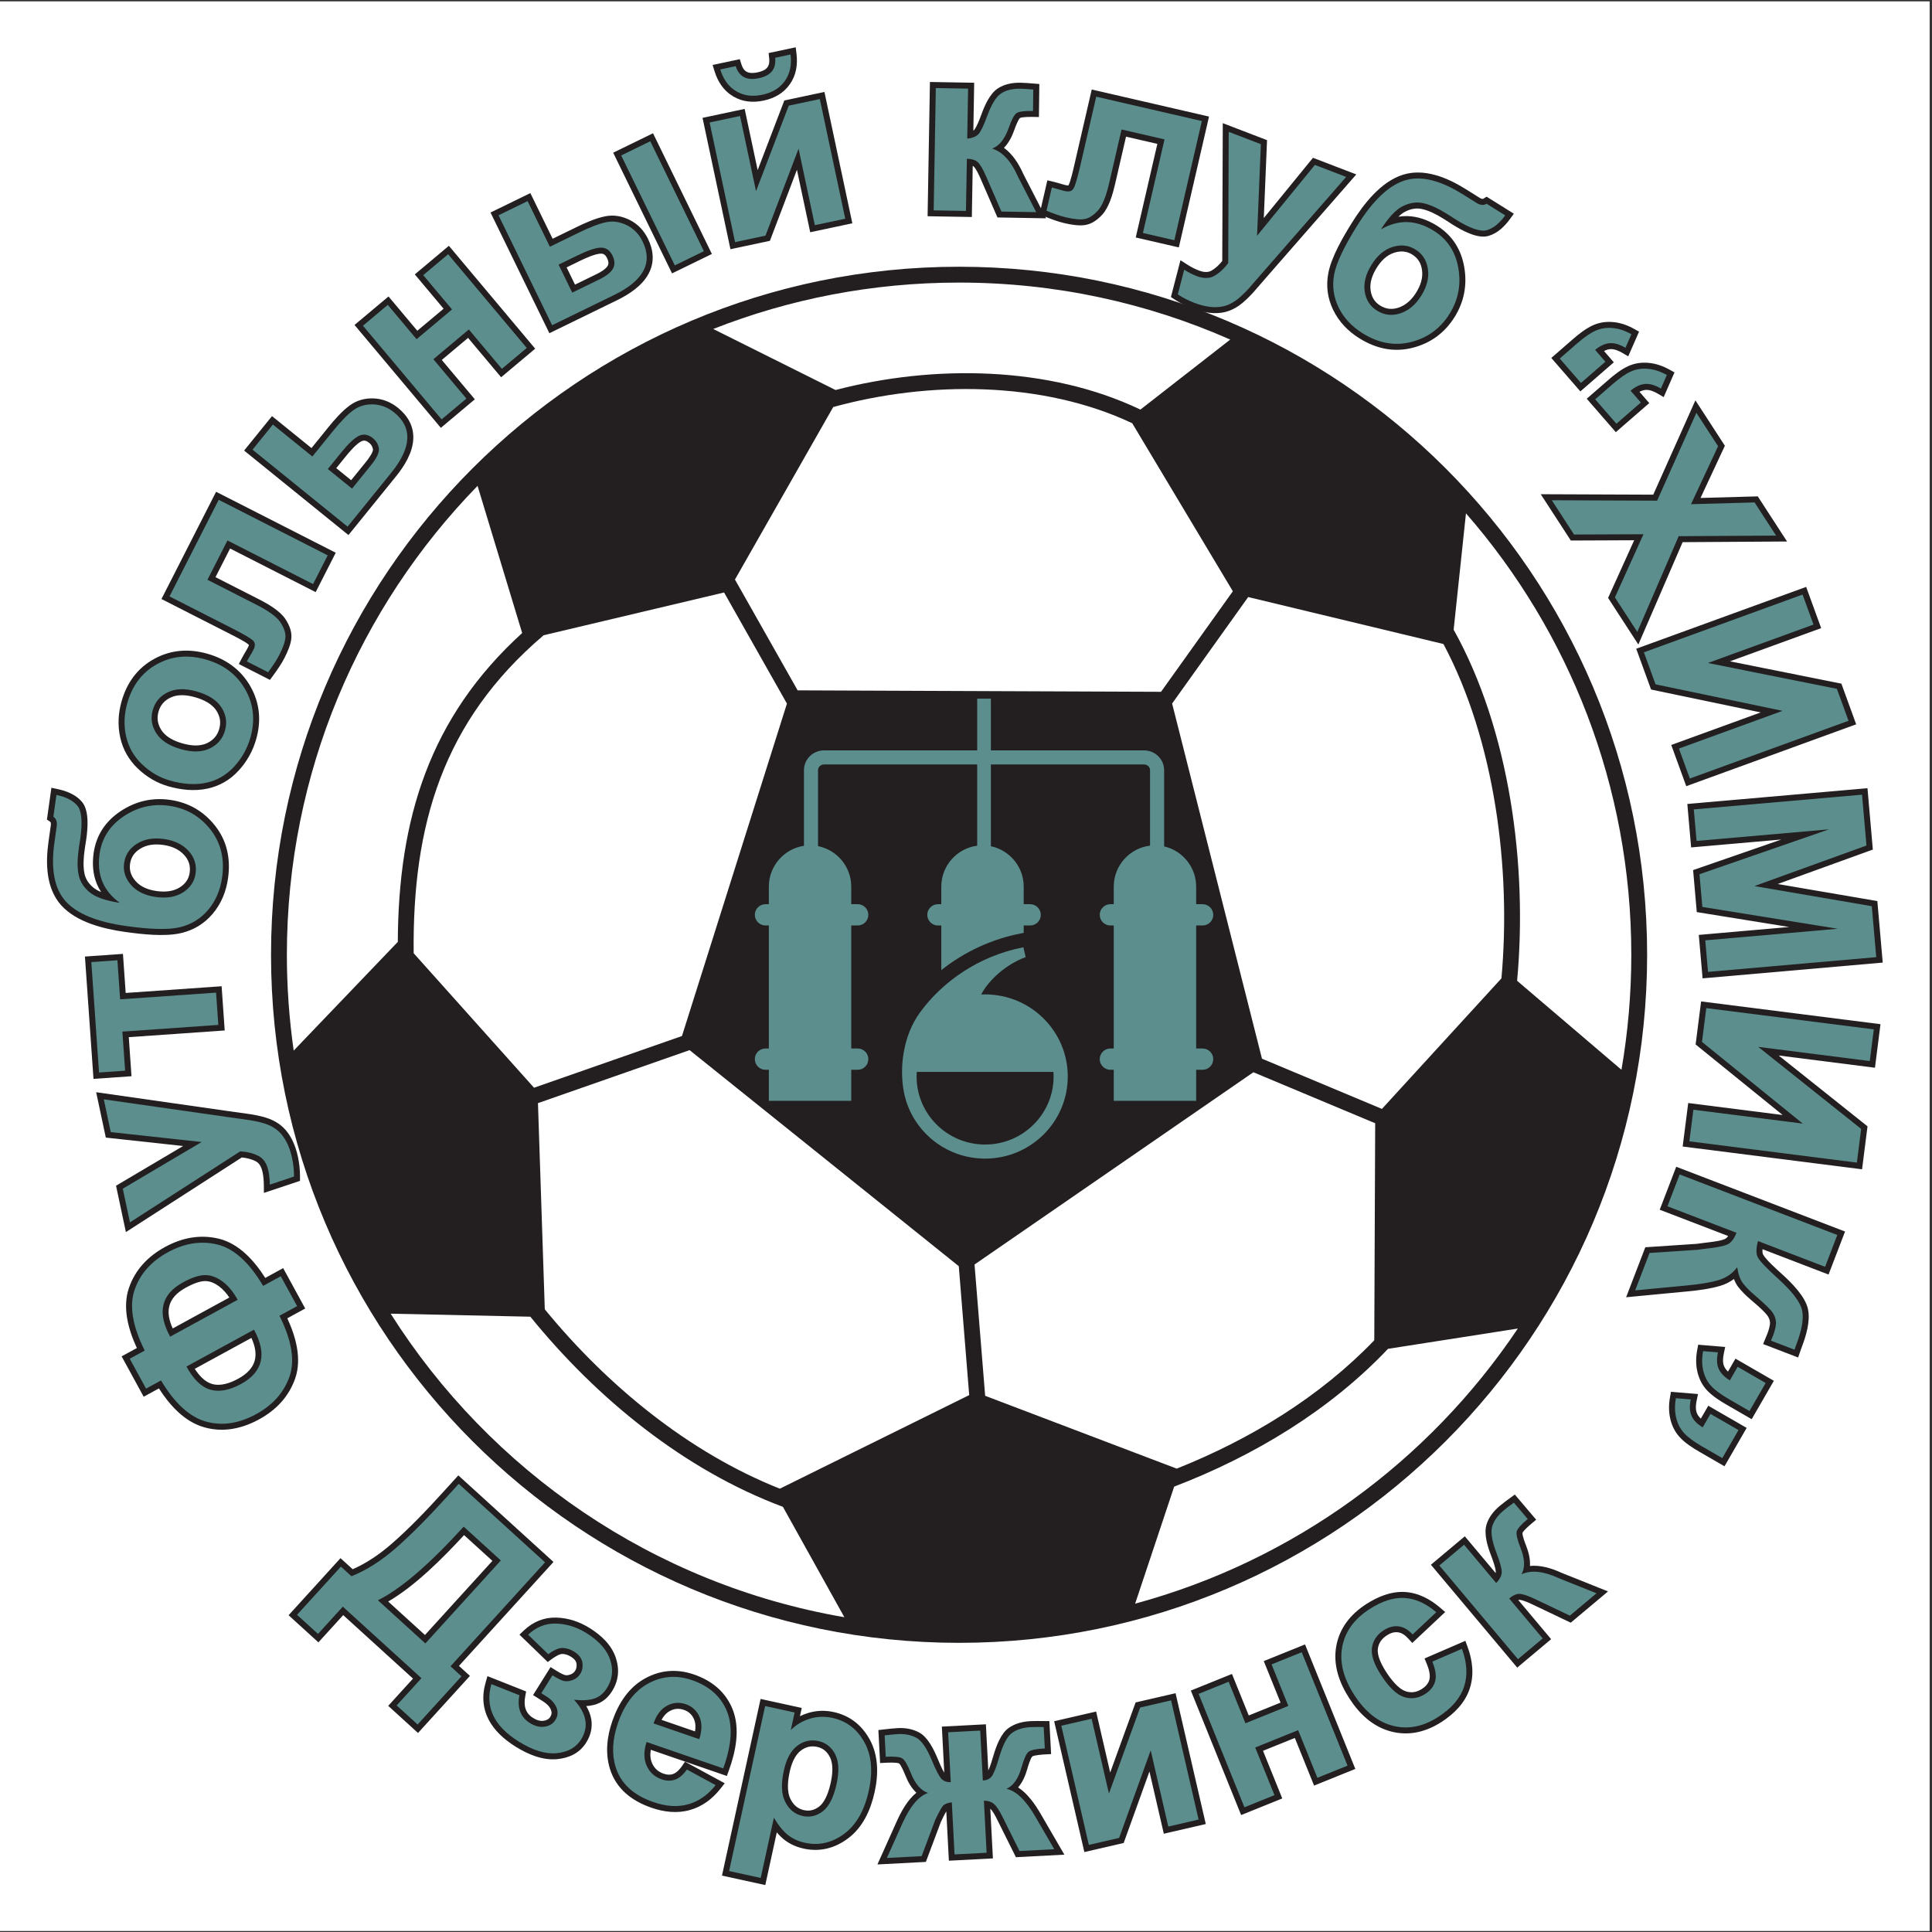 <?xml version="1.0" encoding="UTF-8"?>
<svg xmlns="http://www.w3.org/2000/svg" xmlns:xlink="http://www.w3.org/1999/xlink" width="596pt" height="596pt" viewBox="0 0 596 596" version="1.1">
<rect x="0" y="0" width="596" height="596" fill="#333333" stroke="none"/>
<g id="surface1">
<path style=" stroke:none;fill-rule:evenodd;fill:rgb(100%,100%,100%);fill-opacity:1;" d="M 0 0.418 L 595.277 0.418 L 595.277 595.691 L 0 595.691 L 0 0.418 "/>
<path style=" stroke:none;fill-rule:evenodd;fill:rgb(13.699%,12.199%,12.5%);fill-opacity:1;" d="M 295.863 82.285 C 413.07 82.285 508.121 177.336 508.121 294.543 C 508.121 411.75 413.07 506.797 295.863 506.797 C 178.656 506.797 83.609 411.75 83.609 294.543 C 83.609 177.336 178.656 82.285 295.863 82.285 Z M 300.633 390.086 L 386.656 330.777 L 424.23 346.512 L 423.949 413.461 C 407.273 430.828 385.777 443.992 363.004 453.055 L 303.91 430.586 Z M 298.988 430.375 L 240.57 459.242 C 212.371 448.039 187.324 427.41 168.062 403.914 L 165.957 340.301 L 212.734 323.953 L 295.773 390.602 Z M 164.742 335.551 L 127.613 294.062 C 127.195 254.715 136.469 222.539 167.699 195.969 L 223.371 182.773 L 242.762 217.055 L 210.379 319.602 Z M 389.305 326.594 L 361.586 217.031 L 385.051 184.184 L 445.285 198.668 C 461.133 228.457 466.227 267.996 463.176 301.812 L 426.309 342.086 Z M 358.164 213.414 L 246.062 212.965 L 226.727 178.781 L 257.039 125.566 C 286.457 117.465 321.617 117.492 349.281 130.566 L 380.32 182.398 Z M 241.52 464.84 C 211.078 453.473 184.105 431.434 163.609 406.188 L 120.516 405.254 C 151.258 453.836 201.629 488.766 260.477 498.891 Z M 90.602 324.098 L 122.719 290.562 C 122.887 252.816 132.355 221.426 161.082 195.281 L 147.32 149.883 C 110.926 187.246 88.496 238.277 88.496 294.543 C 88.496 304.578 89.223 314.441 90.602 324.098 Z M 220.02 101.488 L 257.758 120.316 C 288.043 112.41 323.613 112.871 351.805 126.355 L 379.512 104.754 C 353.922 93.457 325.629 87.172 295.867 87.172 C 269.098 87.172 243.512 92.246 220.02 101.488 Z M 452.234 158.359 L 448.434 194.242 C 465.699 225.223 471.285 266.91 468.012 302.562 L 500.203 330.016 C 502.191 318.488 503.238 306.641 503.238 294.543 C 503.238 242.426 483.996 194.793 452.234 158.359 Z M 468.234 409.84 L 428.18 416.102 C 410.285 435.016 386.914 449.145 362.219 458.605 L 350.176 494.711 C 399.039 481.477 440.758 450.836 468.234 409.84 "/>
<path style=" stroke:none;fill-rule:evenodd;fill:rgb(13.699%,12.199%,12.5%);fill-opacity:1;" d="M 321.113 64.242 L 323.102 55.633 L 324.898 56.047 C 325.473 56.18 326.059 56.348 326.637 56.516 C 327.359 56.734 328.109 56.961 328.844 57.133 C 329.004 57.168 329.473 57.246 329.594 57.199 C 330.238 56.195 331.188 51.887 331.473 50.656 L 336.789 27.609 L 372.969 35.961 L 363.652 76.324 L 350.363 73.258 L 357.031 44.387 L 347.367 42.156 L 343.969 56.867 C 343.289 59.82 342.129 63.941 340.027 66.223 C 338.688 67.668 337.02 68.973 335.047 69.363 C 333.012 69.777 330.398 69.309 328.406 68.848 C 326.406 68.387 324.363 67.621 322.453 66.848 L 322.711 67.344 L 307.703 67.082 L 302.453 55.008 C 302.055 54.105 301.105 52.012 300.371 51.363 C 300.281 51.289 300.184 51.227 300.074 51.172 L 299.801 66.941 L 286.152 66.707 L 286.875 25.289 L 300.523 25.527 L 300.266 40.312 C 300.359 40.246 300.445 40.172 300.516 40.086 C 301.352 39.109 302.324 36.469 302.766 35.266 C 303.738 32.574 305.328 28.926 307.801 27.289 C 309.879 25.91 312.395 25.477 314.848 25.52 C 316.188 25.543 317.57 25.668 318.906 25.777 L 320.621 25.918 L 320.496 36.105 L 318.645 36.07 C 317.898 36.059 315.281 36.047 314.652 36.406 C 314.062 36.879 313.148 39.395 312.898 40.109 C 312.199 42.09 311.188 44.109 309.699 45.609 C 312.363 47.504 314.238 50.488 315.578 53.449 C 315.672 53.66 315.789 53.883 315.898 54.094 Z M 49.023 428.309 L 44.324 430.875 L 37.52 418.418 L 42.219 415.855 C 39.594 410.16 37.695 403.379 39.773 397.32 C 41.715 391.641 45.695 387.531 50.918 384.676 C 56.137 381.828 61.711 380.723 67.531 382.129 C 73.766 383.656 78.453 388.93 81.832 394.223 L 87.352 391.203 L 94.156 403.66 L 88.633 406.676 C 91.266 412.387 93.176 419.211 91.047 425.281 C 89.059 430.918 85.133 435.012 79.922 437.859 C 74.605 440.762 68.855 441.977 62.961 440.289 C 56.91 438.57 52.352 433.504 49.023 428.309 Z M 70.746 400.273 C 69.859 398.945 68.797 397.727 67.52 396.781 C 66.273 395.867 64.824 395.18 63.246 395.195 C 61.332 395.223 59 396.309 57.352 397.211 C 51.617 400.34 50.922 404.578 53.281 409.812 Z M 77.559 412.727 L 60.082 422.27 C 61.387 424.281 63.156 426.277 65.383 426.926 C 68.109 427.719 71.074 426.633 73.457 425.332 C 79.203 422.195 79.926 417.973 77.559 412.727 Z M 56.496 353.531 L 32.641 350.934 L 29.664 336.934 L 70.566 342.781 L 77.531 343.758 C 79.461 344.09 81.574 344.531 83.395 345.27 C 84.824 345.859 86.145 346.664 87.285 347.723 C 88.457 348.824 89.383 350.168 90.109 351.598 C 90.957 353.273 91.535 355.086 91.922 356.918 C 92.344 358.906 92.551 360.926 92.547 362.961 L 92.543 364.285 L 81.41 368 L 81.387 365.465 C 81.371 364.176 81.266 362.859 80.996 361.594 C 80.715 360.266 80.156 358.891 78.895 358.234 C 77.566 357.555 76.074 357.211 74.59 357.062 L 38.836 380.086 L 35.797 365.781 Z M 38.773 306.316 L 68.367 304.246 L 69.32 317.887 L 39.727 319.953 L 40.566 332.004 L 28.84 332.824 L 26.203 295.086 L 37.93 294.262 Z M 31.184 275.172 C 30.684 274.398 30.246 273.578 29.883 272.707 C 28.637 269.676 28.426 266.434 28.879 263.207 C 29.656 257.68 32.52 253.371 37.148 250.277 C 41.773 247.188 46.883 245.969 52.398 246.742 C 58.078 247.539 62.754 250.191 66.32 254.688 C 70.066 259.414 71.184 264.973 70.352 270.898 C 69.777 274.977 68.289 278.73 65.617 281.883 C 63.051 284.91 59.801 286.914 55.938 287.828 C 50.926 289.035 43.66 288.203 38.598 287.492 C 31.891 286.551 23.578 284.492 18.859 279.246 C 14.172 274.012 14.035 266.246 14.961 259.672 L 15.664 254.676 C 15.711 254.316 15.781 253.715 15.426 253.473 L 14.477 252.828 L 15.855 243.02 L 17.789 243.426 C 20.559 244.012 23.367 245.121 25.25 247.32 C 27.637 250.086 27.051 255.754 26.586 259.078 C 26.492 259.734 26.391 260.371 26.281 260.988 L 26.102 262.242 C 25.781 264.531 25.594 267.164 26.051 269.449 C 26.402 271.227 27.402 272.637 28.777 273.793 C 29.426 274.34 30.262 274.797 31.184 275.172 Z M 48.309 274.879 C 50.738 275.219 53.367 275.09 55.488 273.727 C 57.184 272.645 58.23 271.199 58.512 269.199 C 58.805 267.09 58.242 265.312 56.801 263.742 C 55.105 261.879 52.797 260.996 50.344 260.652 C 47.891 260.309 45.348 260.496 43.211 261.855 C 41.457 262.961 40.406 264.441 40.117 266.504 C 39.832 268.523 40.461 270.227 41.785 271.762 C 43.457 273.676 45.852 274.531 48.309 274.879 Z M 51.871 242.551 C 48.32 241.531 45.199 239.648 42.523 237.098 C 39.773 234.453 37.918 231.258 37.094 227.535 C 36.25 223.77 36.461 219.992 37.523 216.289 C 39.156 210.602 42.406 206.062 47.633 203.223 C 52.836 200.395 58.383 200.062 64.043 201.688 C 69.754 203.324 74.309 206.582 77.262 211.766 C 80.191 216.926 80.633 222.445 79.008 228.109 C 77.969 231.73 76.164 234.934 73.617 237.715 C 71.016 240.555 67.824 242.438 64.062 243.266 C 60.008 244.148 55.828 243.684 51.871 242.551 Z M 63.918 229.227 C 65.816 228.312 67.043 226.91 67.625 224.883 C 68.203 222.863 67.906 221.031 66.777 219.262 C 65.359 217.023 62.68 215.809 60.223 215.105 C 57.789 214.406 54.961 214.062 52.598 215.199 C 50.703 216.102 49.484 217.496 48.906 219.516 C 48.324 221.539 48.625 223.387 49.75 225.164 C 51.148 227.395 53.781 228.609 56.223 229.309 C 58.672 230.012 61.539 230.383 63.918 229.227 Z M 70.98 169.211 L 66.477 178.047 L 79.934 184.902 C 82.633 186.277 86.348 188.398 88.055 190.988 C 89.137 192.641 89.996 194.574 89.898 196.586 C 89.805 198.66 88.723 201.078 87.793 202.902 C 86.809 204.836 85.484 206.727 84.203 208.473 L 83.277 209.738 L 73.68 204.848 L 74.527 203.199 C 74.793 202.68 75.094 202.156 75.395 201.637 C 75.785 200.988 76.188 200.316 76.531 199.645 C 76.602 199.496 76.793 199.062 76.777 198.934 C 75.957 198.062 72.012 196.102 70.883 195.527 L 49.809 184.789 L 66.664 151.707 L 103.57 170.512 L 97.383 182.664 Z M 96.09 138.23 L 101.238 131.867 C 103.152 129.508 105.48 126.816 107.953 125.027 C 110.117 123.461 112.609 122.797 115.27 122.91 C 118.082 123.02 120.594 124.051 122.777 125.82 C 125.777 128.246 127.684 131.484 127.492 135.43 C 127.289 139.68 124.754 143.758 122.148 146.973 L 107.496 165.062 L 75.305 138.992 L 83.91 128.367 Z M 108.324 148.137 L 113.023 142.332 C 113.535 141.699 115.215 139.473 115.047 138.57 C 114.902 137.75 114.508 137.117 113.863 136.598 C 113.133 136.008 112.422 135.703 111.539 136.109 C 109.926 136.871 107.77 139.426 106.664 140.785 L 103.727 144.414 Z M 128.734 102.035 L 136.844 95.234 L 127.965 84.648 L 138.477 75.828 L 165.102 107.562 L 154.59 116.383 L 144.398 104.238 L 136.289 111.043 L 146.48 123.188 L 135.996 131.984 L 109.371 100.25 L 119.855 91.453 Z M 170.48 73.652 L 177.824 70.07 C 180.535 68.746 183.777 67.293 186.742 66.719 C 189.352 66.203 191.875 66.668 194.242 67.848 C 196.789 69.121 198.656 71.137 199.902 73.691 C 201.613 77.199 201.957 80.895 200.102 84.402 C 198.105 88.172 194.059 90.809 190.324 92.629 L 169.48 102.797 L 151.32 65.562 L 163.609 59.57 Z M 177.383 87.805 L 184.051 84.551 C 185.129 84.027 186.871 83.059 187.48 81.977 C 187.902 81.219 187.641 80.379 187.281 79.645 C 186.875 78.805 186.371 78.234 185.398 78.242 C 183.621 78.25 180.512 79.695 178.941 80.461 L 174.789 82.488 Z M 189.16 47.105 L 201.449 41.113 L 219.609 78.348 L 207.32 84.34 Z M 233.73 52.48 L 241.953 30.996 L 254.324 28.367 L 262.938 68.887 L 249.941 71.648 L 245.844 52.375 L 237.512 74.289 L 225.336 76.879 L 216.723 36.359 L 229.719 33.598 Z M 237.105 16.367 L 245.465 14.59 L 245.711 16.59 C 246.125 19.934 245.621 23.203 243.652 25.996 C 241.699 28.773 238.859 30.332 235.57 31.031 C 232.285 31.73 229.051 31.461 226.145 29.719 C 223.215 27.969 221.426 25.188 220.43 21.969 L 219.836 20.039 L 228.223 18.254 L 228.723 19.859 C 229.016 20.793 229.484 21.676 230.363 22.152 C 231.336 22.672 232.684 22.539 233.719 22.32 C 234.75 22.102 236.035 21.676 236.711 20.812 C 237.32 20.008 237.395 19 237.289 18.027 Z M 389.867 67.27 L 405.039 48.676 L 418.402 53.805 L 391.219 84.922 L 386.605 90.23 C 385.281 91.668 383.758 93.199 382.148 94.324 C 380.871 95.199 379.48 95.871 377.969 96.254 C 376.406 96.637 374.773 96.68 373.18 96.508 C 371.312 96.309 369.48 95.805 367.73 95.133 C 365.832 94.406 364.027 93.477 362.324 92.363 L 361.215 91.641 L 364.16 80.281 L 366.301 81.641 C 367.391 82.332 368.551 82.961 369.758 83.422 C 371.027 83.91 372.484 84.191 373.723 83.488 C 375.016 82.746 376.117 81.684 377.051 80.52 L 377.215 37.992 L 390.867 43.234 Z M 431.395 66.852 C 432.301 66.707 433.23 66.645 434.172 66.664 C 437.449 66.762 440.496 67.887 443.258 69.609 C 447.992 72.566 450.766 76.938 451.707 82.422 C 452.648 87.887 451.676 93.09 448.734 97.789 C 445.695 102.656 441.371 105.852 435.812 107.281 C 429.973 108.781 424.441 107.543 419.363 104.371 C 415.871 102.188 413.051 99.301 411.254 95.574 C 409.531 91.996 409.027 88.219 409.762 84.316 C 410.699 79.246 414.41 72.945 417.121 68.613 C 420.711 62.867 425.973 56.109 432.684 53.938 C 439.371 51.781 446.52 54.816 452.152 58.336 L 456.43 61.008 C 456.738 61.199 457.262 61.508 457.629 61.281 L 458.602 60.676 L 467.004 65.926 L 465.844 67.523 C 464.18 69.82 462.023 71.934 459.246 72.758 C 455.754 73.816 450.812 70.977 447.965 69.195 C 447.406 68.848 446.863 68.492 446.344 68.141 L 445.27 67.469 C 443.312 66.242 440.984 65 438.707 64.492 C 436.941 64.09 435.246 64.43 433.629 65.215 C 432.867 65.582 432.113 66.16 431.395 66.852 Z M 425.734 94.242 C 427.543 95.375 429.391 95.578 431.414 94.902 C 433.809 94.113 435.551 92.359 436.863 90.258 C 438.184 88.145 439.039 85.773 438.668 83.254 C 438.371 81.203 437.441 79.641 435.68 78.535 C 433.945 77.453 432.133 77.34 430.195 77.926 C 427.766 78.672 426.012 80.508 424.695 82.613 C 423.391 84.707 422.441 87.133 422.828 89.641 C 423.125 91.629 424.02 93.172 425.734 94.242 Z M 494.824 108.289 L 497.848 111.77 L 487.527 120.742 L 478.559 110.422 L 485.344 104.523 C 487.145 102.961 489.273 101.301 491.469 100.32 C 493.422 99.453 495.5 99.16 497.617 99.355 C 499.949 99.551 502.141 100.355 504.168 101.496 L 505.629 102.312 L 502.289 109.93 L 500.5 108.875 C 499.395 108.227 498 107.605 496.699 107.707 C 496.043 107.766 495.414 107.984 494.824 108.289 Z M 505.758 120.871 L 508.781 124.348 L 498.461 133.316 L 489.492 123 L 496.277 117.102 C 498.078 115.535 500.219 113.863 502.41 112.891 C 504.363 112.02 506.445 111.746 508.566 111.941 C 510.887 112.148 513.07 112.941 515.098 114.07 L 516.562 114.887 L 513.223 122.508 L 511.434 121.453 C 510.328 120.805 508.934 120.184 507.633 120.285 C 506.977 120.344 506.348 120.562 505.758 120.871 Z M 510.008 152.598 L 523.012 123.5 L 532.105 137.508 L 524.594 153.613 L 542.25 153.125 L 551.289 167.047 L 519.074 167.25 L 505.414 198.828 L 496.078 184.453 L 504.129 166.66 L 484.582 166.746 L 475.301 152.461 Z M 533.676 204.012 L 568.043 210.895 L 572.613 223.449 L 520.191 242.531 L 515.562 229.816 L 543.164 219.773 L 509.336 212.711 L 504.758 200.129 L 557.18 181.051 L 561.809 193.773 Z M 548.402 272.707 L 579.141 277.973 L 580.801 296.949 L 525.23 301.812 L 524.055 288.406 L 551.941 285.969 L 523.438 281.371 L 522.305 268.414 L 549.527 258.984 L 521.695 261.418 L 520.52 248.016 L 576.094 243.152 L 577.75 262.086 Z M 548.703 325.613 L 576.109 347.457 L 574.426 360.715 L 519.086 353.688 L 520.793 340.27 L 549.93 343.969 L 523.082 322.207 L 524.77 308.926 L 580.109 315.949 L 578.406 329.383 Z M 543.719 385.363 C 543.66 386.012 543.691 386.645 543.922 387.062 C 544.77 388.617 548.395 391.844 549.734 393.059 C 552.629 395.684 556.992 399.988 557.766 403.973 C 558.504 407.645 557.129 412.176 555.82 415.586 C 555.645 416.039 555.488 416.512 555.328 416.973 L 554.699 418.77 L 543.898 414.621 L 545.176 411.527 C 545.555 410.543 546.145 408.812 546.004 407.738 C 545.902 406.914 545.539 406.195 545.004 405.559 C 543.688 403.957 541.508 402.164 539.934 400.812 C 538.594 399.66 537.281 398.383 536.195 396.973 C 535.648 396.246 535.23 395.418 534.902 394.551 C 533.637 395.516 532.191 396.227 530.59 396.691 C 527.383 397.629 523.809 398.074 520.492 398.391 L 501.641 400.188 L 507.559 384.766 L 523.488 383.707 C 523.871 383.672 524.246 383.609 524.637 383.547 C 525.57 383.414 526.516 383.305 527.445 383.195 C 528.57 383.062 531.391 382.695 532.352 382.09 C 532.629 381.914 532.887 381.625 533.117 381.293 L 512.004 373.188 L 517.098 359.926 L 569.176 379.914 L 564.086 393.18 Z M 524.691 437.629 L 526.984 433.652 L 538.824 440.488 L 531.988 452.332 L 524.172 447.816 C 522.117 446.633 519.844 445.156 518.223 443.406 C 516.766 441.84 515.82 439.953 515.305 437.883 C 514.754 435.625 514.766 433.285 515.18 431.004 L 515.477 429.355 L 523.816 430.047 L 523.387 432.094 C 523.125 433.336 522.988 434.859 523.523 436.059 C 523.785 436.656 524.203 437.176 524.691 437.629 Z M 533.066 423.117 L 535.371 419.125 L 547.215 425.961 L 540.375 437.805 L 532.559 433.289 C 530.512 432.109 528.23 430.641 526.605 428.91 C 525.137 427.352 524.191 425.465 523.676 423.395 C 523.109 421.117 523.141 418.762 523.566 416.469 L 523.875 414.824 L 532.203 415.531 L 531.77 417.578 C 531.508 418.805 531.355 420.355 531.891 421.531 C 532.164 422.133 532.578 422.66 533.066 423.117 Z M 141.582 513.91 L 144.973 516.992 L 128.957 534.602 L 119.758 526.234 L 127.406 517.828 L 105.875 498.242 L 98.227 506.648 L 89.027 498.281 L 105.043 480.672 L 108.801 484.094 C 113.195 482.16 117.199 479.398 120.809 476.246 C 126.328 471.445 131.52 465.984 136.441 460.574 L 141.391 455.137 L 170.746 481.844 Z M 143.156 473.559 C 136.711 480.562 128.109 489.215 119.754 494.055 L 131.098 504.375 L 151.898 481.508 Z M 180.859 526.312 C 181.582 527.543 182.129 528.867 182.383 530.285 C 182.84 532.891 182.223 535.344 180.836 537.566 C 178.828 540.777 175.645 542.305 171.938 542.672 C 167.371 543.129 162.828 541.176 159.035 538.809 C 151.719 534.238 147.297 527.773 149.812 519.023 L 150.371 517.066 L 162.305 521.793 L 162.031 523.285 C 161.527 526.043 161.949 528.41 164.434 529.961 C 165.418 530.578 166.566 531.023 167.75 530.828 C 168.598 530.695 169.297 530.371 169.758 529.629 C 170.211 528.906 170.281 528.238 169.953 527.445 C 169.488 526.301 168.465 525.438 167.445 524.797 L 164.441 522.918 L 169.84 514.277 L 171.406 515.254 C 172.211 515.758 173.398 516.484 174.301 516.75 C 174.816 516.895 175.453 516.738 175.949 516.566 C 176.602 516.344 177.09 515.957 177.453 515.371 C 177.875 514.695 177.949 513.934 177.832 513.16 C 177.688 512.23 176.934 511.578 176.176 511.105 C 175.383 510.609 174.52 510.273 173.582 510.219 C 172.594 510.16 170.977 511.242 170.23 511.793 L 168.973 512.715 L 160.246 504.273 L 161.645 502.945 C 164.41 500.328 167.734 498.922 171.559 499.008 C 175.293 499.102 178.762 500.273 181.922 502.246 C 185.453 504.453 188.672 507.434 190 511.488 C 191.164 515.047 190.812 518.512 188.824 521.695 C 187.641 523.59 186.023 525.055 183.883 525.75 C 182.922 526.066 181.898 526.238 180.859 526.312 Z M 200.758 539.789 C 200.527 541.188 200.578 542.629 201.172 543.945 C 201.891 545.555 203.062 546.594 204.727 547.168 C 205.695 547.5 206.672 547.598 207.641 547.258 C 208.773 546.844 209.707 545.789 210.375 544.828 L 211.316 543.465 L 223.578 550.117 L 222.215 551.836 C 219.75 554.945 216.664 557.301 212.82 558.371 C 208.875 559.492 204.824 558.992 200.992 557.676 C 194.969 555.598 190.094 551.895 188.148 545.648 C 186.668 540.777 187.234 535.75 188.871 531 C 190.77 525.492 193.922 520.492 199.172 517.676 C 203.945 515.098 208.98 514.805 214.098 516.566 C 219.535 518.438 223.766 521.828 225.965 527.207 C 228.414 533.242 226.992 540.266 224.844 546.164 L 224.223 547.867 Z M 214.41 534.121 C 214.625 532.832 214.605 531.496 214.074 530.32 C 213.438 528.91 212.441 527.98 210.98 527.477 C 209.441 526.949 208.023 527.051 206.598 527.852 C 205.469 528.477 204.66 529.453 204.074 530.559 Z M 246.777 529.426 C 247.539 529.051 248.34 528.734 249.172 528.473 C 251.805 527.637 254.512 527.562 257.207 528.152 C 262.109 529.223 265.773 532.105 268.215 536.469 C 271.031 541.473 271.02 547.297 269.824 552.773 C 268.605 558.344 266.184 563.766 261.473 567.23 C 257.434 570.199 252.852 571.352 247.934 570.277 C 245.73 569.797 243.68 568.902 241.895 567.5 C 241.074 566.844 240.324 566.082 239.633 565.258 L 236.082 581.52 L 222.723 578.602 L 234.629 524.102 L 247.332 526.879 Z M 243.605 546.613 C 243.047 549.168 242.633 552.652 243.902 555.082 C 244.801 556.82 246.086 557.988 248.016 558.41 C 249.785 558.797 251.312 558.379 252.734 557.27 C 254.738 555.707 255.766 552.254 256.281 549.891 C 256.809 547.484 257.172 544.289 255.992 542.008 C 255.141 540.359 253.918 539.293 252.094 538.895 C 250.223 538.488 248.586 538.871 247.062 540.031 C 245.078 541.527 244.117 544.281 243.605 546.613 Z M 291.922 558.789 C 291.32 559.742 290.535 561.449 290.195 562.18 L 285.617 574.379 L 270.676 575.164 L 276.699 561.73 C 278.023 558.801 279.969 555.238 282.695 553.039 C 281.133 551.59 280.039 549.602 279.262 547.621 C 278.984 546.918 277.957 544.453 277.363 544.008 C 276.707 543.652 274.086 543.746 273.344 543.785 L 271.5 543.879 L 270.969 533.703 L 272.691 533.508 C 274.078 533.348 275.512 533.172 276.902 533.102 C 279.238 532.977 281.539 533.348 283.609 534.484 C 286.258 535.941 288.086 539.73 289.199 542.406 C 289.617 543.414 290.516 545.605 291.297 546.852 L 290.551 532.641 L 304.133 531.926 L 304.879 546.172 C 305.527 544.84 306.164 542.594 306.484 541.5 C 307.301 538.754 308.691 534.855 311.102 533.102 C 313.078 531.664 315.48 531.078 317.891 530.953 C 319.234 530.883 320.637 530.91 321.984 530.922 L 323.719 530.941 L 324.254 541.117 L 322.41 541.215 C 321.668 541.254 319.059 541.43 318.453 541.852 C 317.895 542.367 317.129 544.918 316.926 545.648 C 316.352 547.695 315.477 549.785 314.074 551.391 C 317.02 553.297 319.328 556.633 320.949 559.414 L 328.344 572.141 L 313.398 572.926 L 307.562 561.199 C 307.094 560.254 306.281 558.699 305.496 557.953 L 306.301 573.297 L 292.719 574.008 Z M 342.48 546.801 L 350.324 525.18 L 362.648 522.336 L 371.969 562.695 L 359.023 565.684 L 354.59 546.484 L 346.641 568.543 L 334.512 571.344 L 325.195 530.98 L 338.141 527.992 Z M 385.223 529.203 L 395.035 525.238 L 389.859 512.43 L 402.586 507.289 L 418.102 545.695 L 405.379 550.836 L 399.441 536.137 L 389.625 540.102 L 395.566 554.801 L 382.879 559.926 L 367.359 521.52 L 380.047 516.395 Z M 445.828 497.293 L 435.672 506.832 L 434.41 505.453 C 433.566 504.531 432.504 503.703 431.23 503.543 C 429.992 503.387 428.852 503.828 427.828 504.492 C 426.301 505.484 425.309 506.773 425.059 508.59 C 424.746 510.922 426.398 513.906 427.613 515.781 C 428.93 517.809 431.262 520.977 433.688 521.754 C 435.492 522.332 437.121 522.012 438.699 520.984 C 439.77 520.289 440.609 519.406 440.949 518.156 C 441.355 516.68 440.699 514.648 440.145 513.293 L 439.457 511.617 L 452.047 506.172 L 452.719 508.004 C 454.266 512.195 454.816 516.672 453.371 520.977 C 451.902 525.391 448.578 528.676 444.758 531.16 C 440.066 534.203 434.898 535.562 429.406 534.219 C 423.664 532.824 419.43 528.82 416.285 523.977 C 413.133 519.121 411.16 513.582 412.234 507.75 C 413.273 502.137 416.688 497.953 421.414 494.883 C 424.945 492.594 429.055 490.883 433.336 491.109 C 437.496 491.34 441.152 493.281 444.27 495.957 Z M 461.383 485.262 C 461.41 485.148 461.426 485.035 461.426 484.926 C 461.414 483.645 460.414 481.008 459.961 479.812 C 458.93 477.145 457.734 473.348 458.527 470.484 C 459.191 468.078 460.797 466.113 462.684 464.531 C 463.711 463.672 464.836 462.855 465.914 462.062 L 467.301 461.047 L 473.891 468.812 L 472.473 470.004 C 471.898 470.484 469.918 472.191 469.68 472.871 C 469.543 473.617 470.504 476.117 470.785 476.82 C 471.555 478.77 472.113 480.961 471.977 483.074 C 475.23 482.754 478.605 483.773 481.562 485.129 C 481.766 485.23 482.004 485.32 482.227 485.406 L 496.059 490.938 L 484.562 500.582 L 472.68 494.918 C 471.785 494.5 469.691 493.539 468.715 493.535 C 468.602 493.535 468.48 493.551 468.363 493.578 L 478.504 505.668 L 468.047 514.438 L 441.422 482.707 L 451.879 473.934 L 461.383 485.262 "/>
<path style=" stroke:none;fill-rule:nonzero;fill:rgb(35.699%,55.699%,55.299%);fill-opacity:1;" d="M 81.176 396.68 L 86.617 393.711 L 91.652 402.926 L 86.211 405.895 C 90.008 413.492 91.031 419.754 89.305 424.672 C 87.566 429.594 84.148 433.445 79.035 436.238 C 73.652 439.18 68.461 439.941 63.465 438.516 C 58.461 437.09 53.855 432.867 49.672 425.852 L 45.059 428.371 L 40.023 419.152 L 44.641 416.637 C 40.867 409.082 39.828 402.844 41.52 397.914 C 43.199 392.996 46.637 389.121 51.805 386.297 C 56.938 383.492 62.027 382.699 67.094 383.922 C 72.152 385.16 76.852 389.402 81.176 396.68 Z M 73.316 400.973 C 71.973 398.508 70.402 396.617 68.613 395.297 C 66.82 393.98 65.016 393.328 63.223 393.352 C 61.418 393.379 59.16 394.117 56.469 395.59 C 49.727 399.27 48.398 404.855 52.488 412.348 Z M 78.352 410.188 L 57.52 421.562 C 59.684 425.527 62.141 427.906 64.867 428.695 C 67.602 429.492 70.762 428.906 74.344 426.949 C 81.105 423.258 82.441 417.68 78.352 410.188 "/>
<path style=" stroke:none;fill-rule:nonzero;fill:rgb(35.699%,55.699%,55.299%);fill-opacity:1;" d="M 40.086 377.086 L 37.879 366.695 L 62.207 352.297 L 34.168 349.242 L 32.02 339.133 L 70.309 344.609 L 77.234 345.582 C 79.566 345.977 81.387 346.445 82.691 346.977 C 83.996 347.516 85.098 348.211 86.027 349.07 C 86.941 349.93 87.758 351.043 88.465 352.434 C 89.168 353.82 89.723 355.438 90.117 357.301 C 90.516 359.176 90.703 361.059 90.699 362.953 L 83.23 365.445 C 83.215 363.852 83.066 362.445 82.801 361.211 C 82.32 358.945 81.297 357.402 79.738 356.594 C 78.18 355.797 76.305 355.312 74.117 355.172 L 40.086 377.086 "/>
<path style=" stroke:none;fill-rule:nonzero;fill:rgb(35.699%,55.699%,55.299%);fill-opacity:1;" d="M 30.551 330.855 L 28.172 296.797 L 36.219 296.234 L 37.059 308.285 L 66.652 306.215 L 67.352 316.172 L 37.754 318.242 L 38.598 330.293 L 30.551 330.855 "/>
<path style=" stroke:none;fill-rule:nonzero;fill:rgb(35.699%,55.699%,55.299%);fill-opacity:1;" d="M 16.465 251.945 L 17.406 245.23 C 20.371 245.855 22.508 246.953 23.852 248.527 C 25.203 250.09 25.504 253.523 24.758 258.82 C 24.668 259.457 24.566 260.09 24.453 260.711 L 24.277 261.984 C 23.832 265.133 23.824 267.727 24.242 269.809 C 24.648 271.875 25.77 273.672 27.586 275.203 C 29.406 276.742 32.531 277.844 36.957 278.516 C 34.41 276.676 32.633 274.504 31.59 272.004 C 30.559 269.492 30.258 266.648 30.707 263.465 C 31.395 258.562 33.887 254.68 38.172 251.812 C 42.473 248.941 47.133 247.867 52.141 248.57 C 57.375 249.309 61.617 251.727 64.875 255.836 C 68.117 259.93 69.336 264.879 68.523 270.641 C 67.965 274.605 66.527 277.953 64.211 280.691 C 61.891 283.426 58.98 285.211 55.508 286.031 C 52.035 286.867 46.48 286.738 38.855 285.664 C 29.895 284.406 23.688 281.855 20.234 278.016 C 16.785 274.16 15.633 268.133 16.789 259.93 L 17.488 254.934 C 17.684 253.551 17.348 252.547 16.465 251.945 Z M 48.051 276.703 C 51.449 277.184 54.258 276.707 56.48 275.281 C 58.703 273.867 59.992 271.914 60.336 269.453 C 60.711 266.801 59.984 264.48 58.168 262.5 C 56.355 260.504 53.832 259.281 50.598 258.824 C 47.285 258.359 44.496 258.852 42.223 260.297 C 39.953 261.727 38.645 263.711 38.289 266.246 C 37.941 268.707 38.645 270.949 40.395 272.973 C 42.145 274.98 44.688 276.23 48.051 276.703 "/>
<path style=" stroke:none;fill-rule:nonzero;fill:rgb(35.699%,55.699%,55.299%);fill-opacity:1;" d="M 52.383 240.777 C 49.199 239.863 46.34 238.184 43.801 235.766 C 41.277 233.34 39.633 230.457 38.898 227.129 C 38.148 223.801 38.277 220.355 39.297 216.797 C 40.867 211.32 43.941 207.328 48.516 204.844 C 53.09 202.355 58.094 201.898 63.535 203.461 C 69.02 205.031 73.055 208.105 75.656 212.676 C 78.258 217.258 78.773 222.227 77.23 227.602 C 76.277 230.934 74.625 233.883 72.254 236.469 C 69.883 239.059 67.023 240.723 63.668 241.465 C 60.316 242.191 56.555 241.973 52.383 240.777 Z M 55.715 231.082 C 59.32 232.117 62.316 232.055 64.719 230.891 C 67.117 229.734 68.68 227.898 69.398 225.391 C 70.117 222.887 69.762 220.512 68.336 218.273 C 66.914 216.023 64.383 214.375 60.73 213.328 C 57.188 212.312 54.203 212.379 51.805 213.531 C 49.406 214.676 47.848 216.5 47.133 219.008 C 46.41 221.516 46.762 223.898 48.188 226.148 C 49.605 228.41 52.129 230.055 55.715 231.082 "/>
<path style=" stroke:none;fill-rule:nonzero;fill:rgb(35.699%,55.699%,55.299%);fill-opacity:1;" d="M 52.289 183.984 L 67.469 154.188 L 101.09 171.32 L 96.578 180.18 L 70.172 166.727 L 63.996 178.852 L 79.094 186.547 C 82.941 188.508 85.406 190.32 86.512 192 C 87.605 193.676 88.121 195.176 88.055 196.504 C 87.996 197.82 87.363 199.676 86.148 202.066 C 85.426 203.48 84.277 205.25 82.715 207.383 L 76.168 204.043 C 76.266 203.848 76.531 203.359 76.98 202.582 C 77.52 201.684 77.914 200.988 78.176 200.48 C 78.785 199.281 78.777 198.336 78.113 197.66 C 77.469 196.977 75.328 195.723 71.719 193.883 L 52.289 183.984 "/>
<path style=" stroke:none;fill-rule:nonzero;fill:rgb(35.699%,55.699%,55.299%);fill-opacity:1;" d="M 77.902 138.723 L 84.184 130.965 L 96.359 140.824 L 102.672 133.031 C 105.145 129.977 107.266 127.805 109.035 126.523 C 110.809 125.242 112.859 124.656 115.195 124.754 C 117.543 124.844 119.684 125.688 121.617 127.254 C 124.445 129.543 125.797 132.246 125.648 135.34 C 125.5 138.434 123.859 141.93 120.715 145.812 L 107.227 162.465 Z M 108.598 150.734 L 114.461 143.496 C 116.289 141.23 117.09 139.473 116.863 138.246 C 116.648 137.012 116.031 135.98 115.023 135.164 C 113.609 134.02 112.18 133.781 110.758 134.441 C 109.344 135.105 107.496 136.824 105.23 139.625 L 101.133 144.688 L 108.598 150.734 "/>
<path style=" stroke:none;fill-rule:nonzero;fill:rgb(35.699%,55.699%,55.299%);fill-opacity:1;" d="M 111.969 100.48 L 119.629 94.055 L 128.508 104.637 L 139.441 95.461 L 130.562 84.879 L 138.246 78.43 L 162.5 107.336 L 154.816 113.781 L 144.629 101.641 L 133.691 110.816 L 143.879 122.961 L 136.227 129.383 L 111.969 100.48 "/>
<path style=" stroke:none;fill-rule:nonzero;fill:rgb(35.699%,55.699%,55.299%);fill-opacity:1;" d="M 153.789 66.41 L 162.762 62.035 L 169.629 76.121 L 178.633 71.73 C 182.168 70.008 184.992 68.938 187.102 68.531 C 189.203 68.113 191.312 68.449 193.418 69.5 C 195.523 70.551 197.133 72.223 198.242 74.5 C 199.84 77.77 199.922 80.793 198.469 83.539 C 197.016 86.285 194.027 88.77 189.516 90.969 L 170.328 100.328 Z M 176.531 90.273 L 184.859 86.211 C 187.039 85.145 188.441 84.031 189.09 82.879 C 189.738 81.711 189.691 80.371 188.941 78.836 C 188.145 77.199 186.965 76.387 185.391 76.395 C 183.828 76.402 181.41 77.203 178.133 78.805 L 172.32 81.637 Z M 191.629 47.957 L 200.602 43.582 L 217.141 77.496 L 208.172 81.871 L 191.629 47.957 "/>
<path style=" stroke:none;fill-rule:nonzero;fill:rgb(35.699%,55.699%,55.299%);fill-opacity:1;" d="M 218.91 37.781 L 228.297 35.785 L 233.227 58.969 L 243.316 32.594 L 252.902 30.559 L 260.746 67.465 L 251.363 69.461 L 246.348 45.863 L 236.141 72.695 L 226.758 74.691 Z M 239.121 17.824 L 243.879 16.812 C 244.273 20.016 243.699 22.73 242.145 24.934 C 240.586 27.148 238.27 28.57 235.184 29.227 C 232.102 29.883 229.406 29.523 227.09 28.133 C 224.777 26.754 223.145 24.508 222.195 21.426 L 226.961 20.41 C 227.469 22.023 228.312 23.137 229.488 23.777 C 230.664 24.41 232.203 24.527 234.102 24.125 C 236 23.723 237.355 22.984 238.172 21.934 C 238.988 20.867 239.309 19.508 239.121 17.824 "/>
<path style=" stroke:none;fill-rule:nonzero;fill:rgb(35.699%,55.699%,55.299%);fill-opacity:1;" d="M 288.688 27.164 L 298.645 27.34 L 298.379 42.754 C 300.027 42.598 301.215 42.109 301.922 41.285 C 302.613 40.473 303.48 38.668 304.5 35.895 C 305.84 32.195 307.285 29.844 308.82 28.828 C 310.355 27.809 312.352 27.324 314.812 27.367 C 315.566 27.379 316.887 27.461 318.754 27.617 L 318.676 34.227 C 316.043 34.18 314.352 34.395 313.617 34.879 C 312.867 35.387 312.055 36.926 311.16 39.496 C 309.934 42.953 308.223 45.07 306.039 45.832 C 309.164 46.773 311.781 49.547 313.887 54.184 C 313.992 54.426 314.121 54.672 314.262 54.941 L 319.656 65.445 L 308.926 65.258 L 304.145 54.27 C 303.164 52.043 302.305 50.609 301.574 49.965 C 300.832 49.332 299.734 49 298.27 48.973 L 297.988 65.066 L 288.031 64.895 L 288.688 27.164 "/>
<path style=" stroke:none;fill-rule:nonzero;fill:rgb(35.699%,55.699%,55.299%);fill-opacity:1;" d="M 338.176 29.824 L 370.758 37.348 L 362.27 74.109 L 352.578 71.875 L 359.242 43.004 L 345.984 39.941 L 342.172 56.453 C 341.203 60.66 340.035 63.488 338.676 64.969 C 337.316 66.434 335.984 67.297 334.68 67.555 C 333.387 67.816 331.434 67.652 328.82 67.051 C 327.273 66.691 325.277 66.008 322.832 65.008 L 324.484 57.844 C 324.699 57.895 325.238 58.031 326.102 58.281 C 327.102 58.586 327.875 58.805 328.43 58.93 C 329.742 59.234 330.656 58.996 331.152 58.188 C 331.66 57.398 332.355 55.02 333.27 51.07 L 338.176 29.824 "/>
<path style=" stroke:none;fill-rule:nonzero;fill:rgb(35.699%,55.699%,55.299%);fill-opacity:1;" d="M 379.047 40.676 L 388.969 44.48 L 387.789 72.73 L 405.625 50.879 L 415.273 54.578 L 389.824 83.711 L 385.238 88.988 C 383.637 90.727 382.25 92 381.098 92.805 C 379.934 93.605 378.75 94.152 377.527 94.461 C 376.309 94.758 374.926 94.84 373.379 94.676 C 371.832 94.508 370.172 94.094 368.395 93.41 C 366.605 92.723 364.922 91.855 363.336 90.82 L 365.312 83.199 C 366.656 84.055 367.922 84.695 369.098 85.145 C 371.262 85.977 373.113 85.961 374.641 85.09 C 376.156 84.219 377.582 82.906 378.895 81.152 L 379.047 40.676 "/>
<path style=" stroke:none;fill-rule:nonzero;fill:rgb(35.699%,55.699%,55.299%);fill-opacity:1;" d="M 458.598 62.852 L 464.348 66.441 C 462.57 68.895 460.703 70.402 458.715 70.992 C 456.742 71.59 453.48 70.465 448.945 67.633 C 448.398 67.289 447.859 66.938 447.34 66.586 L 446.246 65.902 C 443.555 64.219 441.188 63.156 439.117 62.691 C 437.062 62.223 434.965 62.516 432.828 63.555 C 430.68 64.586 428.402 66.996 425.992 70.766 C 428.707 69.188 431.414 68.449 434.121 68.508 C 436.832 68.59 439.555 69.473 442.281 71.176 C 446.48 73.797 449.016 77.656 449.887 82.738 C 450.766 87.836 449.852 92.523 447.172 96.812 C 444.367 101.301 440.434 104.188 435.355 105.492 C 430.297 106.793 425.281 105.891 420.344 102.805 C 416.949 100.684 414.477 98.008 412.918 94.773 C 411.363 91.543 410.914 88.16 411.574 84.656 C 412.227 81.141 414.605 76.121 418.688 69.59 C 423.48 61.918 428.336 57.285 433.25 55.691 C 438.176 54.105 444.148 55.508 451.172 59.898 L 455.453 62.57 C 456.637 63.312 457.688 63.414 458.598 62.852 Z M 423.133 81.637 C 421.312 84.547 420.602 87.309 421.004 89.918 C 421.391 92.52 422.648 94.492 424.758 95.809 C 427.031 97.23 429.445 97.508 431.992 96.656 C 434.555 95.809 436.699 94.004 438.43 91.238 C 440.203 88.398 440.887 85.652 440.492 82.988 C 440.109 80.328 438.828 78.328 436.656 76.973 C 434.551 75.656 432.215 75.387 429.656 76.16 C 427.109 76.941 424.93 78.758 423.133 81.637 "/>
<path style=" stroke:none;fill-rule:nonzero;fill:rgb(35.699%,55.699%,55.299%);fill-opacity:1;" d="M 487.711 118.137 L 481.164 110.605 L 486.555 105.918 C 488.73 104.023 490.621 102.719 492.219 102.008 C 493.805 101.301 495.555 101.02 497.461 101.195 C 499.367 101.352 501.289 101.996 503.266 103.105 L 501.434 107.285 C 499.625 106.223 498 105.754 496.539 105.867 C 495.078 105.996 493.586 106.684 492.078 107.945 L 495.246 111.59 Z M 498.645 130.715 L 492.098 123.184 L 497.488 118.496 C 499.684 116.586 501.57 115.281 503.16 114.578 C 504.75 113.871 506.496 113.605 508.402 113.781 C 510.312 113.949 512.238 114.594 514.199 115.684 L 512.367 119.863 C 510.559 118.797 508.934 118.332 507.473 118.445 C 506.012 118.574 504.52 119.262 503.012 120.523 L 506.18 124.168 L 498.645 130.715 "/>
<path style=" stroke:none;fill-rule:nonzero;fill:rgb(35.699%,55.699%,55.299%);fill-opacity:1;" d="M 478.711 154.32 L 511.203 154.449 L 523.312 127.352 L 530.004 137.656 L 521.66 155.539 L 541.266 154.996 L 547.902 165.223 L 517.859 165.41 L 505.09 194.938 L 498.18 184.297 L 506.992 164.805 L 485.578 164.898 L 478.711 154.32 "/>
<path style=" stroke:none;fill-rule:nonzero;fill:rgb(35.699%,55.699%,55.299%);fill-opacity:1;" d="M 556.074 183.414 L 559.445 192.672 L 526.859 204.527 L 566.66 212.5 L 570.246 222.348 L 521.297 240.164 L 517.93 230.922 L 549.887 219.289 L 510.719 211.113 L 507.125 201.23 L 556.074 183.414 "/>
<path style=" stroke:none;fill-rule:nonzero;fill:rgb(35.699%,55.699%,55.299%);fill-opacity:1;" d="M 522.52 249.691 L 574.414 245.152 L 575.789 260.836 L 541.211 273.344 L 577.426 279.551 L 578.801 295.27 L 526.906 299.812 L 526.055 290.086 L 566.906 286.512 L 525.152 279.777 L 524.27 269.688 L 564.223 255.844 L 523.371 259.418 L 522.52 249.691 "/>
<path style=" stroke:none;fill-rule:nonzero;fill:rgb(35.699%,55.699%,55.299%);fill-opacity:1;" d="M 578.047 317.551 L 576.809 327.32 L 542.406 322.953 L 574.148 348.254 L 572.828 358.652 L 521.148 352.09 L 522.391 342.336 L 556.129 346.617 L 525.043 321.422 L 526.367 310.988 L 578.047 317.551 "/>
<path style=" stroke:none;fill-rule:nonzero;fill:rgb(35.699%,55.699%,55.299%);fill-opacity:1;" d="M 566.789 380.977 L 563.023 390.797 L 542.324 382.852 C 541.695 385.129 541.691 386.828 542.301 387.945 C 542.914 389.066 544.977 391.234 548.492 394.43 C 552.977 398.488 555.461 401.793 555.953 404.336 C 556.465 406.867 555.836 410.395 554.098 414.926 C 554.012 415.152 553.84 415.633 553.586 416.363 L 546.324 413.578 L 546.895 412.199 C 547.664 410.195 547.98 408.629 547.836 407.508 C 547.695 406.387 547.227 405.336 546.426 404.379 C 545.629 403.41 543.871 401.762 541.137 399.41 C 539.691 398.172 538.535 396.984 537.668 395.859 C 536.816 394.727 536.223 393.086 535.906 390.938 C 534.445 392.883 532.504 394.215 530.074 394.922 C 527.648 395.629 524.391 396.168 520.316 396.555 L 504.434 398.066 L 508.859 386.531 L 523.656 385.547 C 523.875 385.523 524.285 385.473 524.906 385.375 C 525.129 385.344 526.047 385.215 527.664 385.031 C 530.535 384.691 532.43 384.223 533.34 383.648 C 534.246 383.074 535.027 381.957 535.688 380.301 L 514.387 372.129 L 518.156 362.309 L 566.789 380.977 "/>
<path style=" stroke:none;fill-rule:nonzero;fill:rgb(35.699%,55.699%,55.299%);fill-opacity:1;" d="M 536.305 441.164 L 531.312 449.809 L 525.094 446.219 C 522.594 444.777 520.746 443.414 519.574 442.148 C 518.391 440.879 517.559 439.305 517.098 437.441 C 516.637 435.566 516.598 433.527 516.996 431.336 L 521.578 431.711 C 521.148 433.773 521.234 435.461 521.836 436.801 C 522.43 438.152 523.574 439.32 525.266 440.324 L 527.66 436.172 Z M 544.691 426.637 L 539.699 435.285 L 533.48 431.691 C 530.98 430.25 529.129 428.898 527.949 427.645 C 526.758 426.383 525.93 424.812 525.465 422.945 C 525.004 421.082 524.969 419.031 525.383 416.809 L 529.961 417.195 C 529.523 419.266 529.605 420.969 530.211 422.297 C 530.816 423.625 531.949 424.812 533.633 425.828 L 536.047 421.648 L 544.691 426.637 "/>
<path style=" stroke:none;fill-rule:nonzero;fill:rgb(35.699%,55.699%,55.299%);fill-opacity:1;" d="M 141.512 457.742 L 168.141 481.965 L 138.973 514.031 L 142.367 517.117 L 128.832 531.992 L 122.363 526.109 L 130.012 517.703 L 105.75 495.633 L 98.102 504.039 L 91.633 498.156 L 105.164 483.281 L 108.43 486.25 C 113.016 484.402 117.551 481.543 122.02 477.641 C 126.488 473.754 131.75 468.473 137.805 461.816 Z M 143.039 470.953 C 132.398 482.652 123.566 490.23 116.578 493.66 L 131.223 506.98 L 154.504 481.383 L 143.039 470.953 "/>
<path style=" stroke:none;fill-rule:nonzero;fill:rgb(35.699%,55.699%,55.299%);fill-opacity:1;" d="M 166.984 522.332 L 170.43 516.82 C 171.891 517.734 173.023 518.297 173.797 518.527 C 174.59 518.746 175.504 518.676 176.547 518.312 C 177.602 517.953 178.426 517.297 179.016 516.352 C 179.641 515.355 179.855 514.188 179.656 512.875 C 179.449 511.559 178.613 510.453 177.152 509.539 C 176.031 508.84 174.875 508.445 173.688 508.375 C 172.504 508.305 170.984 508.945 169.137 510.305 L 162.914 504.285 C 165.406 501.926 168.266 500.781 171.512 500.852 C 174.762 500.938 177.91 501.918 180.945 503.812 C 184.801 506.223 187.23 508.973 188.246 512.066 C 189.262 515.156 188.93 518.039 187.258 520.715 C 186.219 522.383 184.902 523.477 183.309 523.996 C 181.703 524.523 179.629 524.645 177.07 524.359 C 179.039 526.477 180.195 528.559 180.562 530.605 C 180.922 532.645 180.492 534.637 179.27 536.59 C 177.715 539.078 175.215 540.492 171.758 540.832 C 168.309 541.18 164.383 539.973 160.012 537.242 C 152.371 532.469 149.562 526.566 151.586 519.531 L 160.219 522.953 C 159.504 526.871 160.586 529.734 163.453 531.527 C 165.039 532.516 166.578 532.895 168.043 532.652 C 169.523 532.414 170.617 531.742 171.324 530.609 C 172.102 529.363 172.207 528.074 171.664 526.746 C 171.113 525.402 170.027 524.234 168.422 523.234 L 166.984 522.332 "/>
<path style=" stroke:none;fill-rule:nonzero;fill:rgb(35.699%,55.699%,55.299%);fill-opacity:1;" d="M 211.895 545.879 L 220.766 550.691 C 218.363 553.723 215.555 555.695 212.32 556.594 C 209.094 557.512 205.516 557.281 201.594 555.93 C 195.391 553.793 191.496 550.195 189.914 545.109 C 188.68 541.055 188.914 536.539 190.617 531.602 C 192.652 525.68 195.797 521.582 200.047 519.297 C 204.285 517.012 208.77 516.684 213.496 518.312 C 218.805 520.141 222.387 523.336 224.254 527.902 C 226.105 532.469 225.727 538.34 223.109 545.531 L 199.449 537.387 C 198.555 540.207 198.562 542.648 199.484 544.695 C 200.406 546.758 201.961 548.164 204.129 548.914 C 205.605 549.422 206.984 549.445 208.27 548.992 C 209.559 548.523 210.773 547.492 211.895 545.879 Z M 215.719 536.523 C 216.59 533.758 216.609 531.441 215.754 529.559 C 214.902 527.672 213.508 526.398 211.582 525.734 C 209.52 525.023 207.559 525.195 205.699 526.234 C 203.844 527.266 202.477 529.078 201.613 531.664 L 215.719 536.523 "/>
<path style=" stroke:none;fill-rule:nonzero;fill:rgb(35.699%,55.699%,55.299%);fill-opacity:1;" d="M 236.035 526.301 L 245.137 528.285 L 243.953 533.703 C 245.531 532.098 247.461 530.941 249.727 530.234 C 251.996 529.512 254.359 529.422 256.812 529.957 C 261.09 530.891 264.363 533.367 266.605 537.371 C 268.855 541.375 269.328 546.383 268.02 552.379 C 266.676 558.527 264.125 562.988 260.383 565.746 C 256.625 568.5 252.605 569.41 248.324 568.477 C 246.289 568.031 244.527 567.223 243.043 566.055 C 241.574 564.879 240.137 563.109 238.73 560.742 L 234.672 579.324 L 224.922 577.195 Z M 241.805 546.219 C 240.898 550.352 241.047 553.602 242.266 555.926 C 243.469 558.266 245.254 559.695 247.621 560.215 C 249.887 560.711 251.969 560.207 253.871 558.723 C 255.77 557.238 257.184 554.418 258.086 550.285 C 258.934 546.406 258.777 543.371 257.633 541.16 C 256.488 538.949 254.773 537.594 252.488 537.094 C 250.105 536.574 247.926 537.055 245.945 538.559 C 243.973 540.051 242.594 542.602 241.805 546.219 "/>
<path style=" stroke:none;fill-rule:nonzero;fill:rgb(35.699%,55.699%,55.299%);fill-opacity:1;" d="M 294.465 572.066 L 293.625 555.996 C 292.32 556.16 291.438 556.5 290.953 557.012 C 290.473 557.52 289.648 558.996 288.492 561.461 L 284.316 572.598 L 273.594 573.16 L 278.383 562.488 C 280.797 557.141 283.449 554.016 286.316 553.098 C 284.094 552.391 282.312 550.332 280.977 546.941 C 279.973 544.406 279.09 542.91 278.34 542.441 C 277.586 541.969 275.887 541.805 273.246 541.941 L 272.902 535.34 C 274.855 535.117 276.223 534.984 276.996 534.945 C 279.203 534.828 281.105 535.215 282.719 536.102 C 284.332 536.988 285.926 539.336 287.496 543.113 C 288.719 546.062 289.68 547.918 290.348 548.672 C 291.031 549.438 292.012 549.801 293.297 549.781 L 292.492 534.387 L 302.387 533.867 L 303.191 549.262 C 304.477 549.195 305.414 548.734 306.023 547.875 C 306.633 547.004 307.371 545.059 308.254 542.027 C 309.41 538.141 310.715 535.668 312.188 534.594 C 313.664 533.52 315.602 532.918 317.984 532.797 C 318.676 532.758 320 532.75 321.969 532.77 L 322.312 539.371 C 319.699 539.508 318.027 539.852 317.316 540.398 C 316.613 540.945 315.887 542.527 315.148 545.152 C 314.164 548.664 312.617 550.895 310.48 551.832 C 313.43 552.441 316.395 555.273 319.355 560.344 L 325.23 570.457 L 314.512 571.02 L 309.215 560.375 C 308.266 558.469 307.41 557.191 306.656 556.516 C 305.895 555.852 304.844 555.504 303.52 555.477 L 304.359 571.551 L 294.465 572.066 "/>
<path style=" stroke:none;fill-rule:nonzero;fill:rgb(35.699%,55.699%,55.299%);fill-opacity:1;" d="M 327.406 532.363 L 336.754 530.207 L 342.09 553.297 L 351.719 526.754 L 361.266 524.547 L 369.754 561.312 L 360.406 563.473 L 354.98 539.965 L 345.242 566.973 L 335.895 569.129 L 327.406 532.363 "/>
<path style=" stroke:none;fill-rule:nonzero;fill:rgb(35.699%,55.699%,55.299%);fill-opacity:1;" d="M 369.762 522.539 L 379.027 518.797 L 384.203 531.605 L 397.438 526.258 L 392.266 513.449 L 401.566 509.691 L 415.699 544.676 L 406.398 548.434 L 400.461 533.734 L 387.223 539.082 L 393.164 553.781 L 383.895 557.523 L 369.762 522.539 "/>
<path style=" stroke:none;fill-rule:nonzero;fill:rgb(35.699%,55.699%,55.299%);fill-opacity:1;" d="M 443.066 497.355 L 435.77 504.207 C 434.426 502.734 432.988 501.906 431.461 501.711 C 429.934 501.52 428.391 501.926 426.824 502.945 C 424.73 504.305 423.539 506.105 423.23 508.344 C 422.926 510.594 423.871 513.406 426.066 516.785 C 428.504 520.539 430.855 522.785 433.121 523.512 C 435.387 524.238 437.578 523.914 439.703 522.535 C 441.301 521.496 442.305 520.211 442.73 518.645 C 443.16 517.078 442.863 515.059 441.852 512.594 L 450.988 508.641 C 452.586 512.969 452.793 516.898 451.621 520.395 C 450.453 523.898 447.828 526.961 443.75 529.609 C 439.121 532.617 434.484 533.559 429.844 532.422 C 425.191 531.293 421.188 528.137 417.832 522.969 C 414.445 517.75 413.184 512.785 414.051 508.086 C 414.922 503.371 417.711 499.488 422.422 496.434 C 426.277 493.93 429.879 492.773 433.234 492.953 C 436.578 493.137 439.863 494.605 443.066 497.355 "/>
<path style=" stroke:none;fill-rule:nonzero;fill:rgb(35.699%,55.699%,55.299%);fill-opacity:1;" d="M 444.02 482.934 L 451.648 476.531 L 461.559 488.344 C 462.703 487.141 463.277 485.996 463.27 484.91 C 463.262 483.844 462.734 481.91 461.684 479.148 C 460.266 475.48 459.812 472.754 460.305 470.98 C 460.797 469.207 461.984 467.527 463.871 465.945 C 464.445 465.461 465.5 464.656 467.008 463.551 L 471.285 468.594 C 469.27 470.281 468.133 471.555 467.895 472.402 C 467.664 473.277 468.059 474.973 469.066 477.496 C 470.414 480.91 470.508 483.633 469.363 485.641 C 472.336 484.301 476.137 484.676 480.762 486.793 C 481.004 486.91 481.262 487.012 481.543 487.121 L 492.508 491.508 L 484.285 498.406 L 473.465 493.25 C 471.266 492.215 469.676 491.695 468.703 491.688 C 467.73 491.699 466.684 492.164 465.559 493.109 L 475.902 505.438 L 468.273 511.84 L 444.02 482.934 "/>
<path style=" stroke:none;fill-rule:evenodd;fill:rgb(35.699%,55.699%,55.299%);fill-opacity:1;" d="M 237.18 339.594 L 262.602 339.594 L 262.602 330.016 L 264.594 330.016 C 266.398 330.016 267.875 328.535 267.875 326.73 C 267.875 324.926 266.398 323.449 264.594 323.449 L 262.602 323.449 L 262.602 285.5 L 264.594 285.5 C 266.398 285.5 267.875 284.023 267.875 282.219 C 267.875 280.41 266.398 278.934 264.594 278.934 L 262.602 278.934 L 262.602 273.492 C 262.602 267.344 258.176 262.18 252.352 261.023 L 252.352 237.57 C 252.352 236.582 253.23 235.828 254.191 235.828 L 301.453 235.828 L 301.453 260.887 C 295.227 261.695 290.379 267.055 290.379 273.492 L 290.379 278.934 L 289.34 278.934 C 287.531 278.934 286.055 280.41 286.055 282.219 C 286.055 284.023 287.531 285.5 289.34 285.5 L 290.379 285.5 L 290.379 299.273 C 297.48 293.621 305.969 289.688 314.871 287.961 L 315.801 287.777 L 315.801 285.5 L 317.793 285.5 C 319.598 285.5 321.074 284.023 321.074 282.219 C 321.074 280.41 319.598 278.934 317.793 278.934 L 315.801 278.934 L 315.801 273.492 C 315.801 267.387 311.438 262.25 305.676 261.047 L 305.676 235.828 L 352.938 235.828 C 353.898 235.828 354.777 236.582 354.777 237.57 L 354.777 260.871 C 348.492 261.625 343.578 267.012 343.578 273.492 L 343.578 278.934 L 342.539 278.934 C 340.73 278.934 339.254 280.41 339.254 282.219 C 339.254 284.023 340.73 285.5 342.539 285.5 L 343.578 285.5 L 343.578 323.449 L 342.539 323.449 C 340.73 323.449 339.254 324.926 339.254 326.73 C 339.254 328.535 340.73 330.016 342.539 330.016 L 343.578 330.016 L 343.578 339.594 L 369 339.594 L 369 330.016 L 370.992 330.016 C 372.801 330.016 374.277 328.535 374.277 326.73 C 374.277 324.926 372.801 323.449 370.992 323.449 L 369 323.449 L 369 285.5 L 370.992 285.5 C 372.801 285.5 374.277 284.023 374.277 282.219 C 374.277 280.41 372.801 278.934 370.992 278.934 L 369 278.934 L 369 273.492 C 369 267.473 364.762 262.395 359.121 261.102 L 359.121 237.57 C 359.121 234.223 356.34 231.484 352.938 231.484 L 305.676 231.484 L 305.676 215.535 L 301.453 215.535 L 301.453 231.484 L 254.191 231.484 C 250.789 231.484 248.012 234.223 248.012 237.57 L 248.012 260.922 C 241.898 261.836 237.18 267.141 237.18 273.492 L 237.18 278.934 L 236.137 278.934 C 234.332 278.934 232.855 280.41 232.855 282.219 C 232.855 284.023 234.332 285.5 236.137 285.5 L 237.18 285.5 L 237.18 323.449 L 236.137 323.449 C 234.332 323.449 232.855 324.926 232.855 326.73 C 232.855 328.535 234.332 330.016 236.137 330.016 L 237.18 330.016 L 237.18 339.594 "/>
<path style=" stroke:none;fill-rule:evenodd;fill:rgb(35.699%,55.699%,55.299%);fill-opacity:1;" d="M 303.891 306.762 C 317.977 306.762 329.395 318.105 329.395 332.09 C 329.395 346.074 317.977 357.418 303.891 357.418 C 291.371 357.418 280.957 348.457 278.797 336.648 C 277.453 329.293 278.539 319.59 283.801 312.34 C 290.488 303.121 301.664 294.945 315.699 292.223 L 316.406 295.27 C 310.441 297.418 305.027 302.289 302.68 306.793 C 303.078 306.773 303.484 306.762 303.891 306.762 Z M 324.977 330.684 C 325.008 331.148 325.023 331.617 325.023 332.09 C 325.023 343.68 315.559 353.074 303.891 353.074 C 292.223 353.074 282.758 343.68 282.758 332.09 C 282.758 331.617 282.773 331.148 282.805 330.684 L 324.977 330.684 "/>
</g>
</svg>
